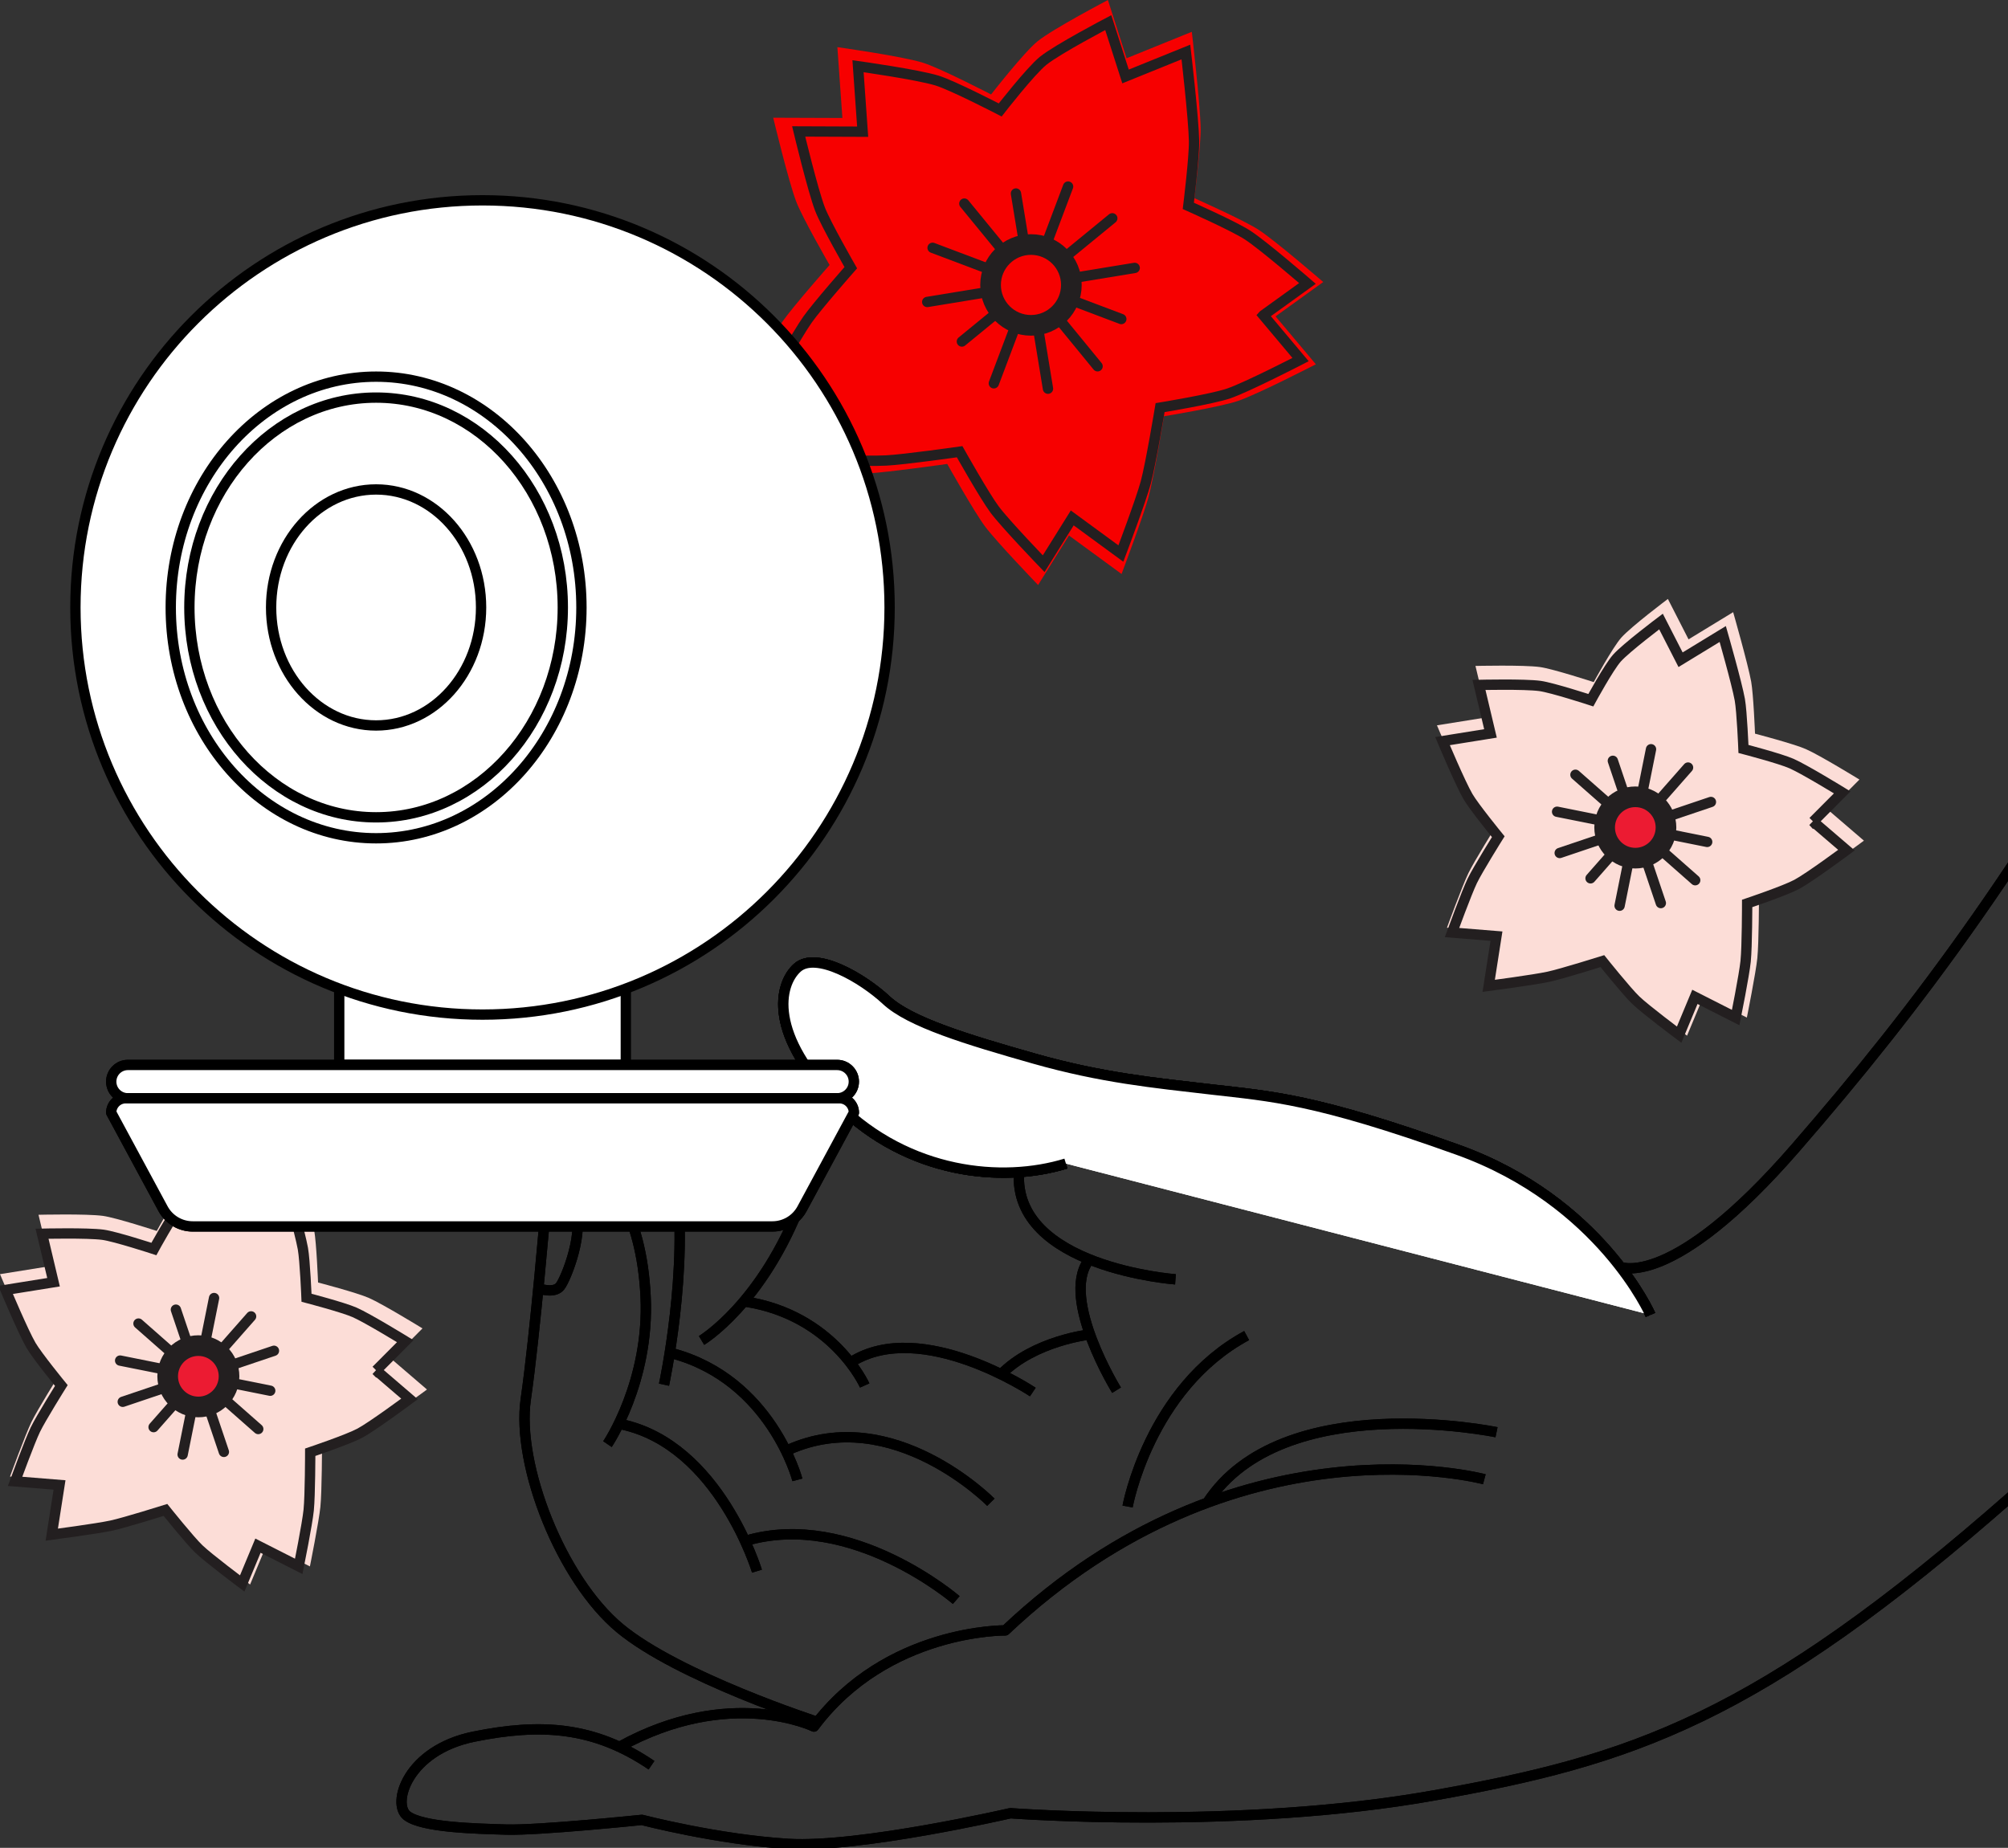 <svg width="389" height="358" viewBox="0 0 389 358" fill="none" xmlns="http://www.w3.org/2000/svg">
<rect x="0" y="0" width="389" height="358" fill="#333333" stroke="none"/>
<g clip-path="url(#clip0_1138_18463)">
<path d="M247.123 61.285L256.343 54.638C256.343 54.638 247.151 46.685 243.824 44.518C240.912 42.626 231.387 38.395 231.387 38.395C231.387 38.395 232.643 28.192 232.595 24.83C232.519 20.136 230.884 6.164 230.884 6.164L218.247 11.286L214.63 0.007C214.63 0.007 204.002 5.571 201 8.001C198.35 10.147 192 18.3 192 18.3C192 18.3 182.09 13.164 178.77 12.142C174.643 10.872 162.22 9.133 162.22 9.133L163.193 22.856L149.79 22.808C149.79 22.808 152.73 35.088 154.255 39.085C155.456 42.226 160.708 51.345 160.708 51.345C160.708 51.345 153.696 59.297 151.64 62.231C149.583 65.165 143.82 75.374 143.82 75.374L155.767 78.343L151.426 91.535C151.426 91.535 163.938 91.935 168.121 91.721C171.958 91.521 183.497 89.885 183.497 89.885C183.497 89.885 188.736 99.211 190.841 102.013C193.132 105.072 201.103 113.341 201.103 113.341L207.087 103.746L217.274 111.208C217.274 111.208 221.497 100.012 222.491 96.325C223.554 92.377 225.493 80.648 225.493 80.648C225.493 80.648 236.35 78.874 239.869 77.666C243.707 76.355 254.915 70.577 254.915 70.577L247.116 61.299L247.123 61.285Z" fill="#F70000"/>
<path d="M244.754 61.065L253.285 54.914C253.285 54.914 244.782 47.556 241.704 45.554C239.012 43.8 230.206 39.886 230.206 39.886C230.206 39.886 231.372 30.45 231.317 27.343C231.248 23.001 229.737 10.079 229.737 10.079L218.045 14.814L214.698 4.384C214.698 4.384 204.87 9.527 202.089 11.777C199.632 13.758 193.766 21.303 193.766 21.303C193.766 21.303 184.6 16.554 181.529 15.608C177.713 14.435 166.221 12.826 166.221 12.826L167.119 25.514L154.723 25.466C154.723 25.466 157.443 36.821 158.858 40.521C159.969 43.421 164.82 51.863 164.82 51.863C164.82 51.863 158.34 59.222 156.428 61.935C154.427 64.779 149.195 74.091 149.195 74.091L160.245 76.838L156.235 89.043C156.235 89.043 167.809 89.416 171.681 89.216C175.228 89.036 185.905 87.517 185.905 87.517C185.905 87.517 190.75 96.139 192.696 98.735C194.815 101.565 202.186 109.214 202.186 109.214L207.721 100.343L217.141 107.246C217.141 107.246 221.048 96.892 221.965 93.475C222.945 89.823 224.74 78.978 224.74 78.978C224.74 78.978 234.782 77.335 238.039 76.224C241.587 75.009 251.953 69.666 251.953 69.666L244.741 61.079L244.754 61.065Z" fill="#F70000" stroke="#231F20" stroke-width="2" vector-effect="non-scaling-stroke" stroke-miterlimit="10" stroke-linecap="round"/>
<path d="M196.816 37.49L203.021 75.305" stroke="#231F20" stroke-width="2" vector-effect="non-scaling-stroke" stroke-miterlimit="10" stroke-linecap="round"/>
<path d="M186.816 39.444L212.628 70.964" stroke="#231F20" stroke-width="2" vector-effect="non-scaling-stroke" stroke-miterlimit="10" stroke-linecap="round"/>
<path d="M180.668 48.011L217.226 61.81" stroke="#231F20" stroke-width="2" vector-effect="non-scaling-stroke" stroke-miterlimit="10" stroke-linecap="round"/>
<path d="M179.625 58.504L219.82 51.904" stroke="#231F20" stroke-width="2" vector-effect="non-scaling-stroke" stroke-miterlimit="10" stroke-linecap="round"/>
<path d="M186.34 66.166L215.478 42.295" stroke="#231F20" stroke-width="2" vector-effect="non-scaling-stroke" stroke-miterlimit="10" stroke-linecap="round"/>
<path d="M192.531 74.263L206.914 36.145" stroke="#231F20" stroke-width="2" vector-effect="non-scaling-stroke" stroke-miterlimit="10" stroke-linecap="round"/>
<path d="M199.725 63.032C204.047 63.032 207.551 59.527 207.551 55.204C207.551 50.881 204.047 47.376 199.725 47.376C195.402 47.376 191.898 50.881 191.898 55.204C191.898 59.527 195.402 63.032 199.725 63.032Z" fill="#F70000" stroke="#231F20" stroke-width="4" stroke-miterlimit="10" stroke-linecap="round"/>
<path d="M75.897 263.345L81.846 257.367C81.846 257.367 74.157 252.645 71.459 251.465C69.099 250.429 61.617 248.475 61.617 248.475C61.617 248.475 61.313 240.855 60.872 238.397C60.251 234.966 57.38 224.936 57.38 224.936L48.739 230.203L44.736 222.375C44.736 222.375 37.62 227.725 35.716 229.865C34.032 231.756 30.367 238.487 30.367 238.487C30.367 238.487 22.492 235.919 19.939 235.567C16.764 235.132 7.461 235.353 7.461 235.353L9.821 245.286L0 246.86C0 246.86 3.63 255.496 5.224 258.243C6.481 260.397 11.422 266.444 11.422 266.444C11.422 266.444 7.247 273.113 6.087 275.508C4.873 278.021 1.939 286.07 1.939 286.07L11.043 286.808L9.448 296.99C9.448 296.99 18.662 295.782 21.698 295.12C24.48 294.512 32.741 291.923 32.741 291.923C32.741 291.923 37.696 298.122 39.574 299.924C41.623 301.885 48.449 306.986 48.449 306.986L51.679 299.241L60.037 303.479C60.037 303.479 61.783 294.774 62.066 291.951C62.37 288.934 62.383 280.112 62.383 280.112C62.383 280.112 70.12 277.51 72.556 276.205C75.206 274.783 82.715 269.205 82.715 269.205L75.89 263.345H75.897Z" fill="#FCDDD7"/>
<path d="M72.879 265.499L78.511 259.845C78.511 259.845 71.237 255.379 68.69 254.261C66.461 253.281 59.38 251.43 59.38 251.43C59.38 251.43 59.09 244.224 58.676 241.897C58.089 238.653 55.37 229.161 55.37 229.161L47.198 234.145L43.409 226.745C43.409 226.745 36.68 231.805 34.872 233.828C33.278 235.616 29.813 241.987 29.813 241.987C29.813 241.987 22.366 239.557 19.951 239.226C16.949 238.819 8.142 239.026 8.142 239.026L10.371 248.421L1.082 249.912C1.082 249.912 4.512 258.085 6.024 260.674C7.211 262.71 11.883 268.433 11.883 268.433C11.883 268.433 7.928 274.742 6.838 277.006C5.747 279.271 2.918 287.002 2.918 287.002L11.531 287.699L10.027 297.329C10.027 297.329 18.743 296.183 21.614 295.562C24.251 294.989 32.056 292.538 32.056 292.538C32.056 292.538 36.742 298.399 38.523 300.104C40.462 301.961 46.922 306.786 46.922 306.786L49.973 299.462L57.875 303.473C57.875 303.473 59.531 295.237 59.801 292.566C60.09 289.708 60.097 281.362 60.097 281.362C60.097 281.362 67.42 278.898 69.718 277.662C72.223 276.316 79.332 271.035 79.332 271.035L72.872 265.492L72.879 265.499Z" fill="#FCDDD7" stroke="#231F20" stroke-width="2" vector-effect="non-scaling-stroke" stroke-miterlimit="10" stroke-linecap="round"/>
<path d="M34.074 253.735L43.371 281.292" stroke="#231F20" stroke-width="2" vector-effect="non-scaling-stroke" stroke-miterlimit="10" stroke-linecap="round"/>
<path d="M26.828 256.428L50.031 276.861" stroke="#231F20" stroke-width="2" vector-effect="non-scaling-stroke" stroke-miterlimit="10" stroke-linecap="round"/>
<path d="M23.273 263.601L52.35 269.441" stroke="#231F20" stroke-width="2" vector-effect="non-scaling-stroke" stroke-miterlimit="10" stroke-linecap="round"/>
<path d="M23.781 271.587L53.072 261.702" stroke="#231F20" stroke-width="2" vector-effect="non-scaling-stroke" stroke-miterlimit="10" stroke-linecap="round"/>
<path d="M29.754 276.495L48.644 255.04" stroke="#231F20" stroke-width="2" vector-effect="non-scaling-stroke" stroke-miterlimit="10" stroke-linecap="round"/>
<path d="M35.383 281.804L41.47 251.485" stroke="#231F20" stroke-width="2" vector-effect="non-scaling-stroke" stroke-miterlimit="10" stroke-linecap="round"/>
<path d="M38.427 272.588C41.708 272.588 44.369 269.927 44.369 266.645C44.369 263.362 41.708 260.701 38.427 260.701C35.145 260.701 32.484 263.362 32.484 266.645C32.484 269.927 35.145 272.588 38.427 272.588Z" fill="#EC1B32" stroke="#231F20" stroke-width="4" stroke-miterlimit="10" stroke-linecap="round"/>
<path d="M354.272 157.011L360.221 151.033C360.221 151.033 352.532 146.311 349.834 145.131C347.473 144.095 339.992 142.142 339.992 142.142C339.992 142.142 339.689 134.521 339.247 132.063C338.626 128.632 335.755 118.602 335.755 118.602L327.114 123.869L323.111 116.041C323.111 116.041 315.995 121.391 314.091 123.531C312.407 125.422 308.742 132.153 308.742 132.153C308.742 132.153 300.867 129.585 298.314 129.233C295.139 128.798 285.836 129.019 285.836 129.019L288.196 138.952L278.375 140.526C278.375 140.526 282.005 149.162 283.599 151.909C284.856 154.063 289.797 160.11 289.797 160.11C289.797 160.11 285.622 166.779 284.462 169.174C283.248 171.687 280.314 179.736 280.314 179.736L289.418 180.474L287.823 190.656C287.823 190.656 297.037 189.448 300.074 188.786C302.855 188.178 311.116 185.589 311.116 185.589C311.116 185.589 316.071 191.788 317.949 193.59C319.998 195.551 326.824 200.652 326.824 200.652L330.054 192.907L338.412 197.145C338.412 197.145 340.158 188.44 340.441 185.617C340.744 182.6 340.758 173.778 340.758 173.778C340.758 173.778 348.495 171.176 350.931 169.871C353.581 168.449 361.09 162.871 361.09 162.871L354.265 157.011H354.272Z" fill="#FCDDD7"/>
<path d="M351.25 159.172L356.882 153.518C356.882 153.518 349.608 149.052 347.061 147.934C344.832 146.953 337.751 145.103 337.751 145.103C337.751 145.103 337.461 137.897 337.047 135.57C336.46 132.326 333.741 122.834 333.741 122.834L325.569 127.818L321.78 120.418C321.78 120.418 315.051 125.478 313.243 127.501C311.649 129.288 308.184 135.66 308.184 135.66C308.184 135.66 300.738 133.23 298.322 132.899C295.32 132.491 286.513 132.699 286.513 132.699L288.743 142.094L279.453 143.585C279.453 143.585 282.883 151.758 284.395 154.347C285.582 156.383 290.254 162.106 290.254 162.106C290.254 162.106 286.299 168.415 285.209 170.679C284.119 172.943 281.289 180.675 281.289 180.675L289.902 181.372L288.398 191.002C288.398 191.002 297.114 189.856 299.985 189.235C302.622 188.662 310.427 186.211 310.427 186.211C310.427 186.211 315.114 192.072 316.894 193.777C318.833 195.634 325.293 200.459 325.293 200.459L328.344 193.135L336.246 197.146C336.246 197.146 337.902 188.91 338.172 186.239C338.462 183.381 338.468 175.035 338.468 175.035C338.468 175.035 345.791 172.571 348.089 171.335C350.594 169.989 357.703 164.708 357.703 164.708L351.243 159.165L351.25 159.172Z" fill="#FCDDD7" stroke="#231F20" stroke-width="2" vector-effect="non-scaling-stroke" stroke-miterlimit="10" stroke-linecap="round"/>
<path d="M312.449 147.401L321.746 174.965" stroke="#231F20" stroke-width="2" vector-effect="non-scaling-stroke" stroke-miterlimit="10" stroke-linecap="round"/>
<path d="M305.203 150.101L328.406 170.534" stroke="#231F20" stroke-width="2" vector-effect="non-scaling-stroke" stroke-miterlimit="10" stroke-linecap="round"/>
<path d="M301.648 157.267L330.725 163.113" stroke="#231F20" stroke-width="2" vector-effect="non-scaling-stroke" stroke-miterlimit="10" stroke-linecap="round"/>
<path d="M302.152 165.26L331.45 155.375" stroke="#231F20" stroke-width="2" vector-effect="non-scaling-stroke" stroke-miterlimit="10" stroke-linecap="round"/>
<path d="M308.129 170.168L327.018 148.706" stroke="#231F20" stroke-width="2" vector-effect="non-scaling-stroke" stroke-miterlimit="10" stroke-linecap="round"/>
<path d="M313.758 175.476L319.845 145.158" stroke="#231F20" stroke-width="2" vector-effect="non-scaling-stroke" stroke-miterlimit="10" stroke-linecap="round"/>
<path d="M316.802 166.261C320.083 166.261 322.744 163.6 322.744 160.318C322.744 157.035 320.083 154.374 316.802 154.374C313.52 154.374 310.859 157.035 310.859 160.318C310.859 163.6 313.52 166.261 316.802 166.261Z" fill="#EC1B32" stroke="#231F20" stroke-width="4" stroke-miterlimit="10" stroke-linecap="round"/>
<path d="M126.216 341.999C115.125 334.454 104.773 333.84 91.825 336.456C78.878 339.072 75.862 349.475 78.85 351.774C81.839 354.072 92.108 354.28 98.03 354.466C104.283 354.666 124.346 352.588 124.346 352.588C124.346 352.588 139.046 356.413 152.732 357.241C166.417 358.069 195.728 351.297 195.728 351.297C195.728 351.297 239.981 354.632 277.892 347.832C315.802 341.039 340.261 333.363 390.028 289.57C439.795 245.777 502.31 184.492 502.31 184.492C502.31 184.492 495.353 113.038 421.417 115.316" stroke="black" stroke-width="2" vector-effect="non-scaling-stroke" stroke-linejoin="round"/>
<path d="M287.552 286.595C287.552 286.595 239.455 273.597 194.747 315.878C194.747 315.878 171.806 315.581 157.679 334.51C157.679 334.51 141.467 326.585 119.996 338.444" stroke="black" stroke-width="2" vector-effect="non-scaling-stroke" stroke-linejoin="round"/>
<path d="M289.914 277.483C289.914 277.483 248.394 268.82 233.887 291.137" stroke="black" stroke-width="2" vector-effect="non-scaling-stroke" stroke-linejoin="round"/>
<path d="M218.441 291.876C218.441 291.876 222.569 268.999 241.506 258.755" stroke="black" stroke-width="2" vector-effect="non-scaling-stroke" stroke-linejoin="round"/>
<path d="M319.737 254.751C319.737 254.751 310.13 232.717 282.421 222.769C254.704 212.822 246.18 212.408 234.8 211.089C223.419 209.771 213.405 208.804 200.361 205.104C187.317 201.397 176.295 198.056 171.699 193.776C167.102 189.497 158.054 184.216 154.431 187.515C150.808 190.815 148.779 200.548 162.389 214.009C176.005 227.47 194.115 229.231 206.496 225.434" stroke="black" stroke-width="2" vector-effect="non-scaling-stroke" stroke-linejoin="round"/>
<path d="M227.718 247.861C227.718 247.861 196.178 245.57 197.406 227.069" stroke="black" stroke-width="2" vector-effect="non-scaling-stroke" stroke-linejoin="round"/>
<path d="M216.303 269.338C216.303 269.338 205.502 251.825 210.789 244.349" stroke="black" stroke-width="2" vector-effect="non-scaling-stroke" stroke-linejoin="round"/>
<path d="M200.082 269.696C200.082 269.696 178.563 255.324 164.953 263.856" stroke="black" stroke-width="2" vector-effect="non-scaling-stroke" stroke-linejoin="round"/>
<path d="M167.515 268.426C167.515 268.426 161.435 254.792 144.367 252.169" stroke="black" stroke-width="2" vector-effect="non-scaling-stroke" stroke-linejoin="round"/>
<path d="M133.123 229.838C132.598 230.597 132.06 231.322 131.508 231.992" stroke="black" stroke-width="2" vector-effect="non-scaling-stroke" stroke-linejoin="round"/>
<path d="M135.906 259.7C135.906 259.7 147.653 252.701 155.279 232.682C156.169 230.349 156.797 228.174 157.204 226.145" stroke="black" stroke-width="2" vector-effect="non-scaling-stroke" stroke-linejoin="round"/>
<path d="M211.148 258.534C211.148 258.534 200.34 259.722 193.949 266.266" stroke="black" stroke-width="2" vector-effect="non-scaling-stroke" stroke-linejoin="round"/>
<path d="M191.952 291.047C191.952 291.047 172.993 271.801 152.73 280.893" stroke="black" stroke-width="2" vector-effect="non-scaling-stroke" stroke-linejoin="round"/>
<path d="M154.477 286.712C154.477 286.712 149.404 267.315 130.211 262.186" stroke="black" stroke-width="2" vector-effect="non-scaling-stroke" stroke-linejoin="round"/>
<path d="M111.896 207.341C110.406 208.715 109.75 211.124 110.323 212.566C110.323 212.566 117.445 215.88 114.388 225.185" stroke="black" stroke-width="2" vector-effect="non-scaling-stroke" stroke-linejoin="round"/>
<path d="M128.637 268.274C128.637 268.274 133.53 245.536 130.9 228.119" stroke="black" stroke-width="2" vector-effect="non-scaling-stroke" stroke-linejoin="round"/>
<path d="M185.25 309.996C185.25 309.996 165.015 292.538 144.586 298.489" stroke="black" stroke-width="2" vector-effect="non-scaling-stroke" stroke-linejoin="round"/>
<path d="M146.645 304.398C146.645 304.398 139.282 280.009 120.461 275.957" stroke="black" stroke-width="2" vector-effect="non-scaling-stroke" stroke-linejoin="round"/>
<path d="M117.68 279.789C117.68 279.789 125.852 267.736 125.072 251.245C124.292 234.753 117.749 226.055 111.379 224.247C105.009 222.431 105.782 233.29 105.782 233.29C105.782 233.29 103.684 258.369 101.855 271.112C100.019 283.855 108.702 305.972 120.055 315.429C131.415 324.887 158.372 333.619 158.372 333.619" stroke="black" stroke-width="2" vector-effect="non-scaling-stroke" stroke-linejoin="round"/>
<path d="M108.615 224.343C108.615 224.343 108.491 216.494 110.32 212.566" stroke="black" stroke-width="2" vector-effect="non-scaling-stroke" stroke-linejoin="round"/>
<path d="M104.289 249.608C104.289 249.608 107.291 250.713 108.492 249.229C109.693 247.744 113.516 237.99 111.142 233.952C108.768 229.914 107.491 228.119 105.883 229.824" stroke="black" stroke-width="2" vector-effect="non-scaling-stroke" stroke-linejoin="round"/>
<path d="M313.891 245.446C313.891 245.446 323.905 249.968 347.805 222.438C371.705 194.909 393.272 166.164 421.417 115.31" stroke="black" stroke-width="2" vector-effect="non-scaling-stroke" stroke-linejoin="round"/>
<path d="M319.737 254.751C319.737 254.751 310.13 232.717 282.421 222.769C254.704 212.822 246.18 212.408 234.8 211.089C223.419 209.771 213.405 208.804 200.361 205.104C187.317 201.397 176.295 198.056 171.699 193.776C167.102 189.497 158.054 184.216 154.431 187.515C150.808 190.815 148.779 200.548 162.389 214.009C176.005 227.47 194.115 229.231 206.496 225.434" fill="white"/>
<path d="M319.737 254.751C319.737 254.751 310.13 232.717 282.421 222.769C254.704 212.822 246.18 212.408 234.8 211.089C223.419 209.771 213.405 208.804 200.361 205.104C187.317 201.397 176.295 198.056 171.699 193.776C167.102 189.497 158.054 184.216 154.431 187.515C150.808 190.815 148.779 200.548 162.389 214.009C176.005 227.47 194.115 229.231 206.496 225.434" stroke="black" stroke-width="2" vector-effect="non-scaling-stroke" stroke-linejoin="round"/>
<path d="M126.216 341.999C115.125 334.454 104.773 333.84 91.825 336.456C78.878 339.072 75.862 349.475 78.85 351.774C81.839 354.072 92.108 354.28 98.03 354.466C104.283 354.666 124.346 352.588 124.346 352.588C124.346 352.588 139.046 356.413 152.732 357.241C166.417 358.069 195.728 351.297 195.728 351.297C195.728 351.297 239.981 354.632 277.892 347.832C315.802 341.039 340.261 333.363 390.028 289.57C439.795 245.777 502.31 184.492 502.31 184.492C502.31 184.492 495.353 113.038 421.417 115.316" stroke="black" stroke-width="2" vector-effect="non-scaling-stroke" stroke-linejoin="round"/>
<path d="M287.552 286.595C287.552 286.595 239.455 273.597 194.747 315.878C194.747 315.878 171.806 315.581 157.679 334.51C157.679 334.51 141.467 326.585 119.996 338.444" stroke="black" stroke-width="2" vector-effect="non-scaling-stroke" stroke-linejoin="round"/>
<path d="M289.914 277.483C289.914 277.483 248.394 268.82 233.887 291.137" stroke="black" stroke-width="2" vector-effect="non-scaling-stroke" stroke-linejoin="round"/>
<path d="M218.441 291.876C218.441 291.876 222.569 268.999 241.506 258.755" stroke="black" stroke-width="2" vector-effect="non-scaling-stroke" stroke-linejoin="round"/>
<path d="M319.737 254.751C319.737 254.751 310.13 232.717 282.421 222.769C254.704 212.822 246.18 212.408 234.8 211.089C223.419 209.771 213.405 208.804 200.361 205.104C187.317 201.397 176.295 198.056 171.699 193.776C167.102 189.497 158.054 184.216 154.431 187.515C150.808 190.815 148.779 200.548 162.389 214.009C176.005 227.47 194.115 229.231 206.496 225.434" stroke="black" stroke-width="2" vector-effect="non-scaling-stroke" stroke-linejoin="round"/>
<path d="M227.718 247.861C227.718 247.861 196.178 245.57 197.406 227.069" stroke="black" stroke-width="2" vector-effect="non-scaling-stroke" stroke-linejoin="round"/>
<path d="M216.303 269.338C216.303 269.338 205.502 251.825 210.789 244.349" stroke="black" stroke-width="2" vector-effect="non-scaling-stroke" stroke-linejoin="round"/>
<path d="M200.082 269.696C200.082 269.696 178.563 255.324 164.953 263.856" stroke="black" stroke-width="2" vector-effect="non-scaling-stroke" stroke-linejoin="round"/>
<path d="M167.515 268.426C167.515 268.426 161.435 254.792 144.367 252.169" stroke="black" stroke-width="2" vector-effect="non-scaling-stroke" stroke-linejoin="round"/>
<path d="M133.123 229.838C132.598 230.597 132.06 231.322 131.508 231.992" stroke="black" stroke-width="2" vector-effect="non-scaling-stroke" stroke-linejoin="round"/>
<path d="M135.906 259.7C135.906 259.7 147.653 252.701 155.279 232.682C156.169 230.349 156.797 228.174 157.204 226.145" stroke="black" stroke-width="2" vector-effect="non-scaling-stroke" stroke-linejoin="round"/>
<path d="M211.148 258.534C211.148 258.534 200.34 259.722 193.949 266.266" stroke="black" stroke-width="2" vector-effect="non-scaling-stroke" stroke-linejoin="round"/>
<path d="M191.952 291.047C191.952 291.047 172.993 271.801 152.73 280.893" stroke="black" stroke-width="2" vector-effect="non-scaling-stroke" stroke-linejoin="round"/>
<path d="M154.477 286.712C154.477 286.712 149.404 267.315 130.211 262.186" stroke="black" stroke-width="2" vector-effect="non-scaling-stroke" stroke-linejoin="round"/>
<path d="M111.896 207.341C110.406 208.715 109.75 211.124 110.323 212.566C110.323 212.566 117.445 215.88 114.388 225.185" stroke="black" stroke-width="2" vector-effect="non-scaling-stroke" stroke-linejoin="round"/>
<path d="M128.637 268.274C128.637 268.274 133.53 245.536 130.9 228.119" stroke="black" stroke-width="2" vector-effect="non-scaling-stroke" stroke-linejoin="round"/>
<path d="M185.25 309.996C185.25 309.996 165.015 292.538 144.586 298.489" stroke="black" stroke-width="2" vector-effect="non-scaling-stroke" stroke-linejoin="round"/>
<path d="M146.645 304.398C146.645 304.398 139.282 280.009 120.461 275.957" stroke="black" stroke-width="2" vector-effect="non-scaling-stroke" stroke-linejoin="round"/>
<path d="M117.68 279.789C117.68 279.789 125.852 267.736 125.072 251.245C124.292 234.753 117.749 226.055 111.379 224.247C105.009 222.431 105.782 233.29 105.782 233.29C105.782 233.29 103.684 258.369 101.855 271.112C100.019 283.855 108.702 305.972 120.055 315.429C131.415 324.887 158.372 333.619 158.372 333.619" stroke="black" stroke-width="2" vector-effect="non-scaling-stroke" stroke-linejoin="round"/>
<path d="M108.615 224.343C108.615 224.343 108.491 216.494 110.32 212.566" stroke="black" stroke-width="2" vector-effect="non-scaling-stroke" stroke-linejoin="round"/>
<path d="M104.289 249.608C104.289 249.608 107.291 250.713 108.492 249.229C109.693 247.744 113.516 237.99 111.142 233.952C108.768 229.914 107.491 228.119 105.883 229.824" stroke="black" stroke-width="2" vector-effect="non-scaling-stroke" stroke-linejoin="round"/>
<path d="M313.891 245.446C313.891 245.446 323.905 249.968 347.805 222.438C371.705 194.909 393.272 166.164 421.417 115.31" stroke="black" stroke-width="2" vector-effect="non-scaling-stroke" stroke-linejoin="round"/>
<path d="M319.737 254.751C319.737 254.751 310.13 232.717 282.421 222.769C254.704 212.822 246.18 212.408 234.8 211.089C223.419 209.771 213.405 208.804 200.361 205.104C187.317 201.397 176.295 198.056 171.699 193.776C167.102 189.497 158.054 184.216 154.431 187.515C150.808 190.815 148.779 200.548 162.389 214.009C176.005 227.47 194.115 229.231 206.496 225.434" fill="white"/>
<path d="M319.737 254.751C319.737 254.751 310.13 232.717 282.421 222.769C254.704 212.822 246.18 212.408 234.8 211.089C223.419 209.771 213.405 208.804 200.361 205.104C187.317 201.397 176.295 198.056 171.699 193.776C167.102 189.497 158.054 184.216 154.431 187.515C150.808 190.815 148.779 200.548 162.389 214.009C176.005 227.47 194.115 229.231 206.496 225.434" stroke="black" stroke-width="2" vector-effect="non-scaling-stroke" stroke-linejoin="round"/>
<path d="M121.238 177.547H65.715V206.326H121.238V177.547Z" fill="white" stroke="black" stroke-width="2" vector-effect="non-scaling-stroke" stroke-linejoin="round"/>
<path d="M162.18 206.326H24.777C22.993 206.326 21.547 207.773 21.547 209.557C21.547 211.341 22.993 212.787 24.777 212.787H162.18C163.964 212.787 165.41 211.341 165.41 209.557C165.41 207.773 163.964 206.326 162.18 206.326Z" fill="white" stroke="black" stroke-width="2" vector-effect="non-scaling-stroke" stroke-linejoin="round"/>
<path d="M162.18 206.326H24.777C22.993 206.326 21.547 207.773 21.547 209.557C21.547 211.341 22.993 212.787 24.777 212.787H162.18C163.964 212.787 165.41 211.341 165.41 209.557C165.41 207.773 163.964 206.326 162.18 206.326Z" fill="white" stroke="black" stroke-width="2" vector-effect="non-scaling-stroke" stroke-linejoin="round"/>
<path d="M149.626 237.611H37.331C34.936 237.611 32.727 236.292 31.589 234.187L21.547 215.576C21.547 214.037 22.796 212.78 24.342 212.78H162.622C164.161 212.78 165.417 214.03 165.417 215.576L155.375 234.187C154.236 236.299 152.035 237.611 149.633 237.611H149.626Z" fill="white" stroke="black" stroke-width="2" vector-effect="non-scaling-stroke" stroke-linejoin="round"/>
<path d="M149.626 237.611H37.331C34.936 237.611 32.727 236.292 31.589 234.187L21.547 215.576C21.547 214.037 22.796 212.78 24.342 212.78H162.622C164.161 212.78 165.417 214.03 165.417 215.576L155.375 234.187C154.236 236.299 152.035 237.611 149.633 237.611H149.626Z" fill="white" stroke="black" stroke-width="2" vector-effect="non-scaling-stroke" stroke-linejoin="round"/>
<path d="M93.474 196.571C137.029 196.571 172.338 161.255 172.338 117.69C172.338 74.125 137.029 38.809 93.474 38.809C49.918 38.809 14.609 74.125 14.609 117.69C14.609 161.255 49.918 196.571 93.474 196.571Z" fill="white" stroke="black" stroke-width="2" vector-effect="non-scaling-stroke" stroke-linejoin="round"/>
<path d="M72.859 162.409C94.829 162.409 112.639 142.388 112.639 117.691C112.639 92.994 94.829 72.973 72.859 72.973C50.889 72.973 33.078 92.994 33.078 117.691C33.078 142.388 50.889 162.409 72.859 162.409Z" fill="white" stroke="black" stroke-width="2" vector-effect="non-scaling-stroke" stroke-linejoin="round"/>
<path d="M72.859 158.349C92.835 158.349 109.03 140.146 109.03 117.69C109.03 95.235 92.835 77.031 72.859 77.031C52.882 77.031 36.688 95.235 36.688 117.69C36.688 140.146 52.882 158.349 72.859 158.349Z" fill="white" stroke="black" stroke-width="2" vector-effect="non-scaling-stroke" stroke-linejoin="round"/>
<path d="M72.858 140.553C84.091 140.553 93.197 130.317 93.197 117.69C93.197 105.063 84.091 94.827 72.858 94.827C61.626 94.827 52.52 105.063 52.52 117.69C52.52 130.317 61.626 140.553 72.858 140.553Z" fill="white" stroke="black" stroke-width="2" vector-effect="non-scaling-stroke" stroke-linejoin="round"/>
</g>
<defs>
<clipPath id="clip0_1138_18463">
<rect width="503" height="358" fill="white"/>
</clipPath>
</defs>
</svg>
